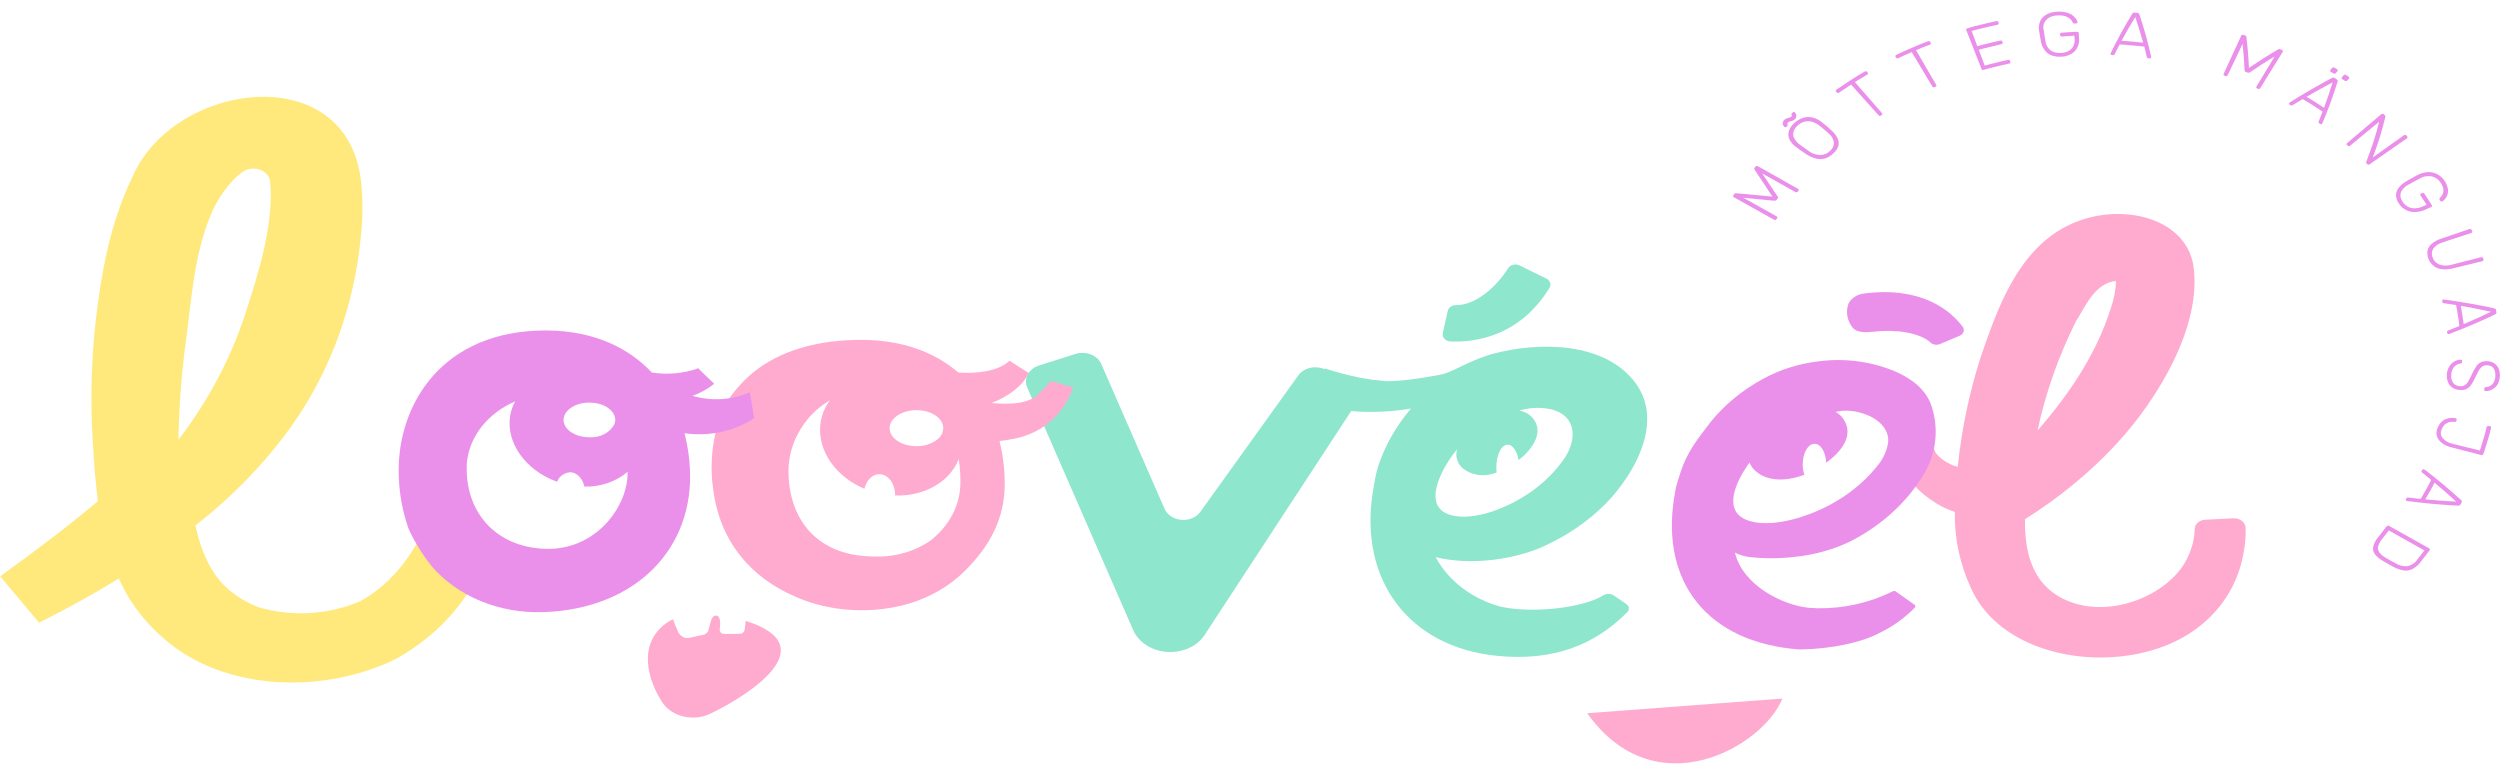 <svg width="100" height="31" viewBox="0 0 100 31" fill="none" xmlns="http://www.w3.org/2000/svg">
<g clip-path="url(#clip0_8026_4514)">
<g clip-path="url(#clip1_8026_4514)">
<path d="M69.412 7.733C69.404 7.735 69.396 7.738 69.39 7.742C69.384 7.746 69.379 7.752 69.376 7.758L69.335 7.81C69.329 7.816 69.326 7.823 69.324 7.83C69.322 7.837 69.322 7.845 69.324 7.852C69.325 7.86 69.329 7.867 69.334 7.873C69.34 7.88 69.347 7.885 69.355 7.889L70.964 8.79C70.971 8.794 70.979 8.797 70.988 8.798C70.997 8.8 71.005 8.799 71.014 8.797C71.022 8.795 71.031 8.792 71.037 8.788C71.044 8.783 71.05 8.777 71.054 8.77L71.084 8.732C71.094 8.72 71.098 8.705 71.095 8.69C71.093 8.683 71.089 8.676 71.084 8.67C71.079 8.664 71.073 8.659 71.066 8.655L69.733 7.91L70.966 8.028C70.985 8.03 71.004 8.029 71.023 8.025C71.041 8.018 71.055 8.006 71.066 7.992L71.102 7.946C71.114 7.932 71.121 7.915 71.12 7.898C71.119 7.882 71.113 7.867 71.102 7.854L70.487 6.938L71.819 7.683C71.826 7.688 71.835 7.691 71.843 7.692C71.852 7.694 71.86 7.694 71.869 7.693C71.885 7.689 71.9 7.68 71.909 7.668L71.939 7.63C71.944 7.624 71.948 7.617 71.95 7.61C71.952 7.602 71.952 7.595 71.95 7.588C71.948 7.581 71.944 7.574 71.939 7.569C71.934 7.563 71.928 7.558 71.921 7.555L70.316 6.648C70.309 6.644 70.3 6.64 70.291 6.639C70.283 6.637 70.273 6.637 70.264 6.639C70.246 6.644 70.23 6.654 70.219 6.667L70.181 6.717C70.177 6.722 70.173 6.728 70.171 6.734C70.169 6.741 70.169 6.747 70.17 6.754C70.172 6.762 70.175 6.771 70.179 6.779L70.897 7.864L69.445 7.729H69.416L69.412 7.733Z" fill="#EA8FEA"/>
<path d="M71.573 4.704C71.541 4.712 71.507 4.723 71.469 4.735C71.429 4.75 71.393 4.773 71.365 4.802C71.345 4.822 71.33 4.846 71.32 4.871C71.312 4.897 71.309 4.923 71.311 4.95C71.314 4.975 71.322 5.001 71.334 5.024C71.346 5.047 71.364 5.066 71.386 5.082C71.395 5.088 71.407 5.092 71.419 5.091C71.426 5.091 71.433 5.09 71.439 5.087C71.444 5.085 71.449 5.081 71.453 5.076L71.494 5.036C71.501 5.03 71.506 5.023 71.509 5.016C71.511 5.008 71.512 5 71.51 4.992C71.505 4.976 71.501 4.963 71.496 4.948C71.494 4.94 71.495 4.931 71.498 4.924C71.501 4.916 71.507 4.909 71.514 4.904C71.534 4.884 71.56 4.87 71.588 4.861C71.62 4.854 71.654 4.844 71.69 4.833C71.729 4.819 71.764 4.798 71.793 4.771C71.814 4.752 71.83 4.729 71.84 4.704C71.85 4.679 71.854 4.652 71.852 4.626C71.851 4.599 71.845 4.573 71.834 4.549C71.823 4.526 71.807 4.506 71.786 4.49C71.782 4.486 71.778 4.483 71.772 4.481C71.767 4.479 71.761 4.478 71.755 4.478C71.748 4.478 71.741 4.479 71.735 4.482C71.728 4.485 71.723 4.489 71.719 4.493L71.676 4.532C71.669 4.537 71.663 4.544 71.66 4.552C71.657 4.559 71.656 4.568 71.658 4.576L71.672 4.62C71.673 4.628 71.672 4.637 71.669 4.645C71.665 4.653 71.659 4.66 71.651 4.666C71.629 4.685 71.602 4.699 71.573 4.706V4.704Z" fill="#EA8FEA"/>
<path d="M73.082 5.057C73.028 5.011 72.97 4.963 72.904 4.911C72.795 4.815 72.659 4.742 72.508 4.701C72.381 4.67 72.245 4.675 72.121 4.714C71.985 4.76 71.864 4.832 71.766 4.925C71.665 5.015 71.592 5.125 71.554 5.245C71.52 5.354 71.528 5.47 71.577 5.575C71.638 5.698 71.734 5.807 71.856 5.891C71.923 5.939 71.986 5.985 72.045 6.027C72.103 6.069 72.168 6.112 72.238 6.159C72.361 6.244 72.501 6.307 72.652 6.345C72.772 6.375 72.898 6.371 73.015 6.334C73.136 6.291 73.244 6.224 73.33 6.138C73.424 6.059 73.493 5.961 73.53 5.853C73.561 5.75 73.553 5.641 73.507 5.542C73.45 5.418 73.363 5.305 73.251 5.211C73.192 5.155 73.136 5.103 73.082 5.057ZM73.357 5.709C73.358 5.77 73.345 5.831 73.319 5.887C73.292 5.944 73.252 5.995 73.201 6.039C73.108 6.132 72.976 6.19 72.832 6.202C72.651 6.201 72.477 6.142 72.344 6.037C72.276 5.989 72.216 5.947 72.164 5.91C72.112 5.874 72.056 5.83 71.989 5.782C71.889 5.711 71.812 5.621 71.761 5.519C71.723 5.437 71.717 5.347 71.743 5.262C71.77 5.175 71.823 5.094 71.896 5.028C71.969 4.96 72.059 4.907 72.159 4.873C72.256 4.843 72.36 4.84 72.459 4.864C72.582 4.897 72.694 4.956 72.785 5.034C72.85 5.084 72.907 5.13 72.954 5.168C73.001 5.207 73.055 5.255 73.116 5.31C73.252 5.413 73.337 5.555 73.357 5.709Z" fill="#EA8FEA"/>
<path d="M74.721 2.948C74.723 2.941 74.723 2.934 74.721 2.926C74.719 2.919 74.715 2.912 74.71 2.906L74.685 2.876C74.675 2.862 74.66 2.853 74.642 2.849C74.632 2.848 74.623 2.848 74.613 2.85C74.604 2.853 74.595 2.857 74.588 2.862C74.397 2.979 74.196 3.09 74.012 3.215C73.827 3.34 73.638 3.462 73.454 3.589C73.44 3.598 73.43 3.612 73.427 3.627C73.426 3.643 73.433 3.658 73.445 3.669L73.474 3.698C73.479 3.704 73.486 3.709 73.494 3.713C73.501 3.716 73.51 3.718 73.519 3.719C73.527 3.72 73.536 3.718 73.544 3.716C73.553 3.713 73.56 3.709 73.566 3.704C73.724 3.594 73.884 3.491 74.043 3.384L75.146 4.614C75.151 4.62 75.156 4.626 75.163 4.63C75.171 4.633 75.178 4.636 75.187 4.637C75.195 4.639 75.203 4.638 75.211 4.636C75.219 4.634 75.226 4.631 75.232 4.626L75.27 4.601C75.277 4.597 75.283 4.592 75.287 4.585C75.292 4.579 75.294 4.572 75.295 4.564C75.295 4.55 75.289 4.536 75.279 4.524L74.194 3.282L74.687 2.985C74.703 2.976 74.715 2.962 74.721 2.947V2.948Z" fill="#EA8FEA"/>
<path d="M77.229 1.758C77.233 1.751 77.234 1.744 77.234 1.737C77.234 1.73 77.233 1.722 77.229 1.716L77.211 1.681C77.208 1.674 77.203 1.667 77.197 1.661C77.19 1.656 77.182 1.651 77.173 1.649C77.164 1.646 77.154 1.645 77.144 1.646C77.135 1.646 77.126 1.649 77.117 1.652L76.793 1.777L76.475 1.913C76.264 2.003 76.052 2.093 75.848 2.197C75.84 2.2 75.832 2.205 75.826 2.211C75.821 2.217 75.816 2.224 75.814 2.231C75.81 2.247 75.814 2.262 75.823 2.276L75.845 2.308C75.849 2.315 75.854 2.321 75.861 2.325C75.868 2.33 75.875 2.333 75.884 2.335C75.901 2.338 75.92 2.335 75.935 2.327L76.199 2.201L76.469 2.084L77.295 3.462C77.298 3.469 77.302 3.475 77.308 3.48C77.315 3.485 77.322 3.488 77.33 3.491C77.338 3.493 77.346 3.494 77.354 3.493C77.363 3.493 77.371 3.491 77.378 3.487L77.421 3.468C77.429 3.465 77.436 3.461 77.442 3.456C77.447 3.45 77.452 3.444 77.454 3.437C77.459 3.423 77.456 3.408 77.448 3.395L76.642 2.007C76.82 1.927 77.004 1.856 77.189 1.789C77.207 1.783 77.221 1.771 77.229 1.756V1.758Z" fill="#EA8FEA"/>
<path d="M79.894 0.991C79.904 0.99 79.913 0.987 79.921 0.983C79.929 0.978 79.936 0.973 79.942 0.966C79.946 0.96 79.949 0.953 79.95 0.946C79.951 0.938 79.951 0.931 79.948 0.924L79.937 0.887C79.934 0.872 79.923 0.858 79.908 0.849C79.9 0.845 79.89 0.843 79.88 0.842C79.871 0.841 79.861 0.842 79.852 0.845C79.656 0.884 79.462 0.935 79.269 0.98L78.979 1.05L78.693 1.133C78.676 1.137 78.661 1.147 78.652 1.16C78.648 1.167 78.645 1.175 78.645 1.183C78.645 1.191 78.648 1.199 78.652 1.206L79.262 2.762C79.267 2.776 79.277 2.788 79.291 2.795C79.299 2.798 79.307 2.8 79.315 2.8C79.323 2.801 79.331 2.799 79.339 2.797L79.593 2.724L79.852 2.663C80.025 2.624 80.196 2.574 80.372 2.542C80.38 2.541 80.388 2.538 80.395 2.534C80.402 2.53 80.408 2.525 80.412 2.519C80.419 2.506 80.421 2.491 80.417 2.477L80.405 2.44C80.403 2.425 80.393 2.411 80.378 2.402C80.371 2.398 80.363 2.395 80.354 2.394C80.346 2.394 80.337 2.394 80.329 2.396C80.169 2.423 80.014 2.469 79.856 2.505C79.699 2.542 79.541 2.578 79.388 2.624L79.15 1.992C79.298 1.946 79.451 1.913 79.602 1.875C79.753 1.836 79.903 1.8 80.056 1.767C80.065 1.766 80.073 1.764 80.081 1.76C80.088 1.756 80.095 1.751 80.099 1.744C80.104 1.738 80.107 1.731 80.108 1.724C80.108 1.716 80.107 1.709 80.104 1.702L80.093 1.666C80.089 1.65 80.079 1.637 80.063 1.627C80.056 1.624 80.047 1.621 80.038 1.62C80.029 1.619 80.02 1.62 80.011 1.622C79.856 1.654 79.706 1.695 79.55 1.731C79.395 1.767 79.242 1.802 79.093 1.848L78.864 1.24C79.033 1.188 79.204 1.15 79.377 1.11C79.55 1.07 79.719 1.024 79.892 0.991H79.894Z" fill="#EA8FEA"/>
<path d="M82.287 0.619C82.391 0.609 82.496 0.617 82.595 0.644C82.671 0.665 82.739 0.7 82.795 0.748C82.844 0.788 82.881 0.837 82.906 0.891C82.912 0.905 82.921 0.918 82.933 0.93C82.938 0.934 82.945 0.937 82.952 0.939C82.959 0.94 82.966 0.941 82.973 0.939H83.038C83.056 0.938 83.073 0.932 83.086 0.922C83.091 0.917 83.095 0.912 83.098 0.905C83.1 0.899 83.101 0.892 83.099 0.886C83.091 0.84 83.072 0.796 83.043 0.757C83.003 0.701 82.953 0.651 82.894 0.608C82.82 0.555 82.733 0.516 82.64 0.495C82.52 0.467 82.395 0.458 82.271 0.47C82.117 0.476 81.967 0.518 81.839 0.592C81.731 0.657 81.648 0.749 81.603 0.855C81.557 0.969 81.542 1.09 81.56 1.21C81.571 1.284 81.585 1.363 81.598 1.445C81.612 1.528 81.627 1.606 81.641 1.681C81.664 1.799 81.715 1.912 81.792 2.013C81.859 2.103 81.955 2.174 82.069 2.218C82.195 2.262 82.333 2.278 82.469 2.266C82.608 2.26 82.742 2.221 82.856 2.153C82.961 2.09 83.043 2.004 83.093 1.904C83.147 1.791 83.171 1.67 83.162 1.549L83.151 1.328C83.152 1.321 83.15 1.313 83.147 1.305C83.143 1.298 83.138 1.292 83.131 1.286C83.117 1.277 83.099 1.272 83.081 1.273C82.874 1.275 82.667 1.294 82.46 1.309C82.451 1.309 82.443 1.311 82.435 1.314C82.427 1.318 82.42 1.323 82.415 1.328C82.409 1.335 82.405 1.342 82.403 1.349C82.4 1.357 82.4 1.365 82.402 1.373L82.406 1.407C82.406 1.415 82.408 1.422 82.412 1.429C82.416 1.436 82.421 1.443 82.429 1.447C82.442 1.457 82.459 1.461 82.476 1.461C82.642 1.451 82.809 1.432 82.975 1.428L82.984 1.557C82.995 1.659 82.976 1.762 82.928 1.856C82.888 1.933 82.821 1.997 82.737 2.042C82.651 2.086 82.554 2.112 82.453 2.118C82.309 2.133 82.164 2.102 82.044 2.032C81.913 1.935 81.832 1.798 81.819 1.651C81.79 1.503 81.767 1.353 81.749 1.204C81.728 1.134 81.726 1.062 81.744 0.991C81.761 0.921 81.798 0.855 81.85 0.799C81.902 0.742 81.969 0.697 82.045 0.666C82.121 0.635 82.205 0.62 82.289 0.621L82.287 0.619Z" fill="#EA8FEA"/>
<path d="M84.521 2.205C84.529 2.205 84.536 2.205 84.544 2.203C84.551 2.201 84.558 2.197 84.564 2.193C84.573 2.187 84.58 2.179 84.584 2.17L84.784 1.779L85.032 1.792L85.279 1.815C85.444 1.831 85.608 1.844 85.772 1.863L85.873 2.283C85.878 2.292 85.883 2.301 85.889 2.31C85.893 2.315 85.899 2.32 85.906 2.323C85.912 2.327 85.92 2.329 85.927 2.329L85.981 2.337C85.996 2.338 86.01 2.335 86.022 2.327C86.028 2.324 86.034 2.319 86.037 2.313C86.041 2.307 86.044 2.301 86.044 2.295V2.266C85.981 1.982 85.912 1.698 85.833 1.415C85.754 1.131 85.666 0.853 85.574 0.571C85.569 0.556 85.56 0.542 85.547 0.531C85.531 0.52 85.511 0.514 85.491 0.514L85.387 0.504C85.367 0.501 85.347 0.504 85.329 0.512C85.314 0.52 85.301 0.532 85.293 0.546C84.975 1.062 84.685 1.597 84.429 2.124C84.424 2.133 84.422 2.142 84.422 2.151C84.422 2.164 84.427 2.177 84.435 2.187C84.445 2.196 84.457 2.202 84.471 2.205H84.525H84.521ZM85.412 0.684C85.529 1.026 85.633 1.366 85.725 1.706C85.437 1.683 85.151 1.645 84.861 1.633C85.034 1.309 85.216 0.997 85.41 0.684H85.412Z" fill="#EA8FEA"/>
<path d="M90.246 3.504C90.249 3.511 90.253 3.517 90.258 3.522C90.263 3.527 90.27 3.531 90.278 3.533C90.292 3.539 90.307 3.545 90.32 3.552C90.335 3.56 90.353 3.562 90.37 3.558C90.378 3.556 90.385 3.552 90.392 3.547C90.398 3.542 90.403 3.536 90.406 3.529L91.306 2.078C91.311 2.071 91.314 2.064 91.315 2.056C91.317 2.048 91.316 2.04 91.313 2.032C91.306 2.017 91.292 2.004 91.275 1.998C91.252 1.986 91.23 1.978 91.209 1.969C91.202 1.965 91.195 1.963 91.186 1.962C91.178 1.961 91.17 1.961 91.162 1.963C91.149 1.967 91.14 1.971 91.133 1.973C90.723 2.212 90.332 2.46 89.958 2.715C89.94 2.306 89.906 1.892 89.855 1.472C89.854 1.464 89.851 1.455 89.846 1.447C89.838 1.435 89.825 1.425 89.81 1.421C89.786 1.411 89.762 1.403 89.738 1.396C89.72 1.39 89.701 1.39 89.684 1.396C89.675 1.399 89.667 1.404 89.661 1.41C89.655 1.416 89.65 1.423 89.648 1.43L88.945 2.958C88.942 2.965 88.94 2.972 88.94 2.979C88.94 2.986 88.942 2.994 88.945 3C88.949 3.007 88.954 3.012 88.96 3.017C88.966 3.022 88.974 3.025 88.981 3.027C88.997 3.033 89.013 3.037 89.026 3.042C89.034 3.045 89.042 3.047 89.05 3.047C89.058 3.047 89.066 3.045 89.074 3.042C89.089 3.036 89.1 3.025 89.105 3.012L89.704 1.754C89.742 2.109 89.769 2.462 89.783 2.807C89.782 2.823 89.787 2.839 89.796 2.853C89.807 2.866 89.822 2.876 89.839 2.881C89.857 2.889 89.877 2.895 89.895 2.902C89.912 2.91 89.932 2.913 89.951 2.912C89.969 2.909 89.986 2.902 89.999 2.891C90.316 2.674 90.645 2.462 90.987 2.255L90.26 3.462C90.251 3.475 90.249 3.49 90.253 3.504H90.246Z" fill="#EA8FEA"/>
<path d="M93.471 3.177L93.388 3.121C93.372 3.109 93.352 3.102 93.332 3.102C93.313 3.103 93.295 3.108 93.28 3.117C92.692 3.43 92.13 3.756 91.592 4.097C91.584 4.103 91.576 4.11 91.57 4.118C91.561 4.128 91.558 4.142 91.561 4.154C91.561 4.16 91.564 4.166 91.568 4.172C91.572 4.177 91.577 4.182 91.583 4.185L91.628 4.212C91.634 4.216 91.641 4.219 91.648 4.22C91.656 4.222 91.663 4.222 91.671 4.221C91.682 4.221 91.692 4.217 91.7 4.21L92.105 3.963C92.24 4.045 92.38 4.122 92.51 4.206L92.904 4.465L92.744 4.865C92.743 4.875 92.742 4.885 92.742 4.894C92.742 4.901 92.744 4.907 92.748 4.912C92.751 4.918 92.756 4.923 92.762 4.927L92.803 4.957C92.815 4.963 92.829 4.967 92.843 4.967C92.851 4.967 92.858 4.965 92.865 4.962C92.871 4.959 92.877 4.955 92.882 4.95C92.888 4.942 92.894 4.934 92.897 4.925C93.131 4.379 93.325 3.834 93.505 3.263C93.509 3.248 93.509 3.232 93.505 3.217C93.498 3.2 93.486 3.186 93.469 3.177H93.471ZM92.96 4.313L92.616 4.087C92.501 4.012 92.38 3.945 92.26 3.874C92.598 3.675 92.951 3.478 93.305 3.295C93.199 3.64 93.084 3.982 92.96 4.315V4.313Z" fill="#EA8FEA"/>
<path d="M93.842 3C93.835 2.995 93.827 2.991 93.818 2.989C93.809 2.986 93.8 2.986 93.791 2.987C93.782 2.988 93.773 2.99 93.765 2.994C93.758 2.998 93.751 3.004 93.746 3.01L93.678 3.087C93.667 3.099 93.662 3.114 93.665 3.129C93.666 3.136 93.669 3.144 93.674 3.151C93.679 3.157 93.686 3.163 93.694 3.167L93.788 3.228C93.803 3.239 93.821 3.244 93.84 3.244C93.849 3.244 93.858 3.242 93.866 3.238C93.874 3.234 93.88 3.229 93.885 3.223L93.955 3.148C93.96 3.142 93.965 3.135 93.967 3.127C93.969 3.119 93.97 3.111 93.968 3.104C93.965 3.088 93.954 3.073 93.939 3.063L93.845 3H93.842Z" fill="#EA8FEA"/>
<path d="M93.386 2.948C93.395 2.948 93.404 2.946 93.412 2.942C93.419 2.938 93.426 2.932 93.431 2.925L93.496 2.849C93.502 2.843 93.505 2.835 93.507 2.828C93.509 2.82 93.509 2.812 93.507 2.805C93.505 2.797 93.501 2.789 93.496 2.783C93.491 2.776 93.484 2.771 93.476 2.766L93.377 2.707C93.362 2.698 93.343 2.694 93.325 2.695C93.316 2.697 93.308 2.7 93.301 2.704C93.293 2.708 93.287 2.714 93.282 2.72L93.217 2.799C93.211 2.805 93.207 2.812 93.206 2.819C93.204 2.826 93.204 2.834 93.206 2.841C93.21 2.856 93.222 2.869 93.237 2.877L93.334 2.935C93.349 2.944 93.367 2.948 93.386 2.948Z" fill="#EA8FEA"/>
<path d="M96.307 5.498C96.306 5.482 96.299 5.466 96.286 5.454L96.25 5.417C96.239 5.405 96.223 5.397 96.205 5.394C96.187 5.394 96.169 5.399 96.156 5.41L94.909 6.299C95.01 6.039 95.103 5.77 95.19 5.496C95.278 5.222 95.346 4.952 95.415 4.67V4.647C95.414 4.632 95.406 4.618 95.393 4.609L95.348 4.568C95.342 4.562 95.335 4.557 95.327 4.554C95.319 4.551 95.31 4.549 95.301 4.549C95.291 4.549 95.282 4.551 95.274 4.554C95.265 4.558 95.257 4.562 95.251 4.568L93.883 5.724C93.871 5.735 93.863 5.748 93.86 5.763C93.86 5.769 93.861 5.776 93.865 5.783C93.868 5.789 93.872 5.794 93.878 5.799L93.912 5.83C93.918 5.835 93.925 5.839 93.933 5.842C93.94 5.845 93.949 5.847 93.957 5.847C93.966 5.847 93.974 5.845 93.982 5.842C93.99 5.839 93.997 5.835 94.002 5.83L95.168 4.867C95.098 5.145 95.024 5.416 94.936 5.684C94.848 5.952 94.749 6.219 94.648 6.478C94.648 6.485 94.647 6.493 94.644 6.501C94.643 6.513 94.648 6.524 94.657 6.533L94.695 6.572C94.701 6.577 94.707 6.581 94.714 6.584C94.722 6.587 94.73 6.589 94.738 6.589C94.755 6.589 94.772 6.583 94.785 6.573L96.273 5.536C96.288 5.526 96.297 5.512 96.3 5.496L96.307 5.498Z" fill="#EA8FEA"/>
<path d="M96.239 8.404C96.351 8.457 96.478 8.484 96.606 8.481C96.749 8.475 96.888 8.443 97.013 8.385L97.243 8.283C97.251 8.28 97.259 8.276 97.265 8.27C97.271 8.265 97.276 8.258 97.279 8.251C97.283 8.236 97.281 8.22 97.272 8.207C97.18 8.048 97.07 7.898 96.971 7.743C96.967 7.736 96.962 7.73 96.955 7.726C96.948 7.721 96.941 7.718 96.932 7.716C96.915 7.713 96.896 7.716 96.881 7.724L96.845 7.741C96.837 7.744 96.829 7.749 96.824 7.755C96.818 7.761 96.813 7.768 96.811 7.775C96.809 7.782 96.808 7.79 96.809 7.797C96.81 7.804 96.813 7.811 96.818 7.817L97.065 8.189L96.932 8.249C96.827 8.3 96.709 8.329 96.588 8.333C96.489 8.335 96.392 8.311 96.309 8.264C96.225 8.216 96.156 8.152 96.109 8.076C96.031 7.971 96.001 7.846 96.025 7.724C96.074 7.582 96.185 7.461 96.336 7.388C96.482 7.304 96.631 7.221 96.782 7.145C96.852 7.101 96.933 7.07 97.019 7.055C97.105 7.04 97.193 7.04 97.279 7.056C97.431 7.1 97.558 7.193 97.63 7.315C97.684 7.391 97.719 7.476 97.734 7.564C97.744 7.632 97.734 7.7 97.707 7.764C97.684 7.818 97.649 7.867 97.603 7.91C97.591 7.92 97.581 7.933 97.574 7.946C97.572 7.952 97.571 7.958 97.572 7.964C97.573 7.97 97.576 7.976 97.58 7.98L97.61 8.03C97.617 8.044 97.63 8.055 97.646 8.061C97.653 8.064 97.661 8.065 97.669 8.064C97.677 8.063 97.685 8.06 97.691 8.055C97.737 8.03 97.776 7.996 97.805 7.957C97.85 7.904 97.883 7.843 97.902 7.779C97.924 7.699 97.928 7.617 97.913 7.536C97.892 7.431 97.849 7.33 97.785 7.239C97.714 7.122 97.604 7.024 97.47 6.959C97.356 6.902 97.224 6.877 97.092 6.886C96.952 6.899 96.817 6.939 96.698 7.003C96.624 7.043 96.545 7.087 96.464 7.131C96.383 7.175 96.305 7.221 96.233 7.263C96.117 7.332 96.018 7.419 95.942 7.52C95.874 7.61 95.839 7.715 95.841 7.821C95.848 7.937 95.889 8.05 95.96 8.149C96.025 8.254 96.124 8.341 96.244 8.4L96.239 8.404Z" fill="#EA8FEA"/>
<path d="M97.724 9.687L98.847 9.32C98.856 9.318 98.864 9.314 98.871 9.309C98.878 9.304 98.884 9.297 98.888 9.29C98.891 9.282 98.893 9.274 98.892 9.266C98.892 9.257 98.889 9.249 98.885 9.242L98.865 9.198C98.862 9.19 98.858 9.184 98.852 9.178C98.846 9.172 98.839 9.167 98.831 9.163C98.814 9.157 98.795 9.157 98.777 9.163L97.668 9.539C97.517 9.585 97.379 9.658 97.265 9.754C97.178 9.828 97.121 9.924 97.101 10.028C97.084 10.138 97.098 10.251 97.141 10.356C97.18 10.463 97.25 10.56 97.346 10.637C97.436 10.709 97.55 10.754 97.672 10.768C97.831 10.783 97.992 10.769 98.145 10.728L99.293 10.448C99.302 10.446 99.31 10.443 99.317 10.438C99.325 10.434 99.331 10.428 99.335 10.421C99.34 10.414 99.342 10.407 99.343 10.399C99.344 10.392 99.343 10.384 99.34 10.377L99.324 10.331C99.32 10.315 99.308 10.301 99.293 10.292C99.284 10.288 99.275 10.286 99.266 10.285C99.257 10.285 99.247 10.286 99.239 10.289L98.086 10.584C97.923 10.637 97.743 10.637 97.58 10.584C97.515 10.557 97.457 10.519 97.41 10.473C97.363 10.426 97.328 10.371 97.308 10.312C97.282 10.254 97.271 10.192 97.274 10.131C97.277 10.069 97.295 10.009 97.326 9.953C97.416 9.826 97.559 9.732 97.726 9.69L97.724 9.687Z" fill="#EA8FEA"/>
<path d="M97.895 13.237C97.888 13.248 97.883 13.261 97.882 13.274L97.886 13.319C97.887 13.326 97.889 13.332 97.892 13.337C97.896 13.342 97.901 13.347 97.906 13.35C97.919 13.358 97.934 13.362 97.949 13.362C97.96 13.361 97.971 13.36 97.981 13.356C98.593 13.12 99.216 12.859 99.808 12.574C99.825 12.566 99.838 12.555 99.849 12.541C99.858 12.526 99.86 12.508 99.855 12.491L99.842 12.403C99.841 12.386 99.833 12.37 99.819 12.357C99.806 12.347 99.79 12.339 99.772 12.334C99.113 12.188 98.435 12.073 97.769 11.981H97.735C97.72 11.984 97.706 11.992 97.697 12.002C97.688 12.012 97.684 12.025 97.686 12.037L97.695 12.083C97.695 12.09 97.698 12.096 97.702 12.101C97.706 12.107 97.711 12.112 97.717 12.116C97.727 12.121 97.738 12.125 97.749 12.127L98.244 12.202C98.278 12.34 98.291 12.482 98.316 12.62C98.336 12.76 98.363 12.9 98.374 13.04L97.92 13.222C97.92 13.222 97.904 13.231 97.893 13.239L97.895 13.237ZM98.433 12.233C98.84 12.302 99.236 12.382 99.641 12.47C99.277 12.645 98.919 12.81 98.546 12.967C98.514 12.721 98.476 12.478 98.433 12.233Z" fill="#EA8FEA"/>
<path d="M99.754 14.521C99.677 14.473 99.583 14.448 99.487 14.449C99.396 14.442 99.305 14.459 99.225 14.498C99.146 14.537 99.083 14.595 99.043 14.665C98.984 14.757 98.931 14.852 98.886 14.949C98.829 15.07 98.78 15.167 98.737 15.242C98.705 15.306 98.655 15.363 98.591 15.407C98.535 15.442 98.464 15.457 98.395 15.449C98.342 15.447 98.291 15.434 98.245 15.411C98.199 15.389 98.159 15.358 98.13 15.321C98.06 15.218 98.032 15.099 98.051 14.982C98.053 14.896 98.078 14.812 98.123 14.736C98.155 14.68 98.203 14.631 98.262 14.594C98.311 14.564 98.367 14.545 98.427 14.539C98.434 14.539 98.442 14.537 98.449 14.534C98.456 14.532 98.462 14.528 98.467 14.523C98.473 14.519 98.478 14.513 98.481 14.507C98.484 14.501 98.486 14.494 98.485 14.487V14.439C98.486 14.432 98.484 14.426 98.482 14.42C98.479 14.414 98.475 14.408 98.47 14.403C98.465 14.398 98.458 14.394 98.451 14.392C98.444 14.389 98.437 14.387 98.429 14.387C98.337 14.39 98.248 14.415 98.172 14.46C98.087 14.51 98.018 14.578 97.972 14.658C97.913 14.755 97.88 14.862 97.875 14.972C97.865 15.078 97.88 15.184 97.92 15.284C97.95 15.368 98.007 15.443 98.085 15.499C98.169 15.556 98.27 15.59 98.377 15.599C98.469 15.611 98.564 15.599 98.647 15.564C98.727 15.525 98.794 15.469 98.841 15.401C98.907 15.307 98.963 15.207 99.007 15.104C99.061 14.989 99.109 14.895 99.151 14.82C99.184 14.759 99.232 14.704 99.291 14.659C99.346 14.624 99.415 14.607 99.484 14.611C99.538 14.61 99.592 14.621 99.639 14.643C99.686 14.666 99.724 14.7 99.75 14.74C99.805 14.839 99.826 14.949 99.813 15.058C99.811 15.169 99.771 15.276 99.696 15.367C99.666 15.402 99.628 15.43 99.584 15.451C99.539 15.471 99.49 15.482 99.439 15.484C99.43 15.483 99.42 15.485 99.411 15.488C99.402 15.492 99.395 15.498 99.39 15.505C99.383 15.514 99.377 15.525 99.374 15.536L99.367 15.585C99.366 15.593 99.366 15.601 99.368 15.608C99.371 15.615 99.375 15.622 99.381 15.627C99.391 15.637 99.404 15.642 99.419 15.643C99.481 15.646 99.542 15.636 99.599 15.616C99.667 15.593 99.728 15.559 99.781 15.516C99.844 15.465 99.894 15.403 99.925 15.334C99.965 15.248 99.987 15.158 99.991 15.066C100.004 14.953 99.987 14.839 99.941 14.732C99.903 14.649 99.839 14.576 99.754 14.523V14.521Z" fill="#EA8FEA"/>
<path d="M99.588 17.046L99.543 17.039C99.534 17.037 99.525 17.037 99.517 17.038C99.508 17.039 99.5 17.042 99.493 17.046C99.479 17.056 99.469 17.069 99.466 17.085C99.396 17.401 99.291 17.709 99.196 18.02L98.111 17.754C97.959 17.722 97.823 17.65 97.724 17.547C97.68 17.499 97.651 17.444 97.639 17.384C97.627 17.325 97.632 17.264 97.655 17.207C97.675 17.141 97.708 17.079 97.754 17.023C97.795 16.97 97.854 16.927 97.922 16.901C98.004 16.872 98.094 16.863 98.181 16.876C98.198 16.877 98.214 16.875 98.228 16.868C98.236 16.864 98.242 16.86 98.246 16.854C98.251 16.849 98.254 16.842 98.255 16.835L98.267 16.787C98.269 16.781 98.269 16.773 98.267 16.767C98.266 16.759 98.263 16.753 98.258 16.747C98.247 16.737 98.233 16.729 98.217 16.726C98.126 16.711 98.031 16.712 97.94 16.73C97.863 16.745 97.79 16.775 97.729 16.818C97.668 16.86 97.617 16.912 97.58 16.971C97.539 17.034 97.507 17.1 97.486 17.169C97.45 17.272 97.451 17.383 97.49 17.485C97.531 17.581 97.601 17.667 97.693 17.733C97.8 17.808 97.924 17.863 98.057 17.895L99.246 18.2C99.254 18.203 99.264 18.204 99.273 18.203C99.282 18.203 99.291 18.2 99.3 18.196C99.308 18.192 99.315 18.187 99.321 18.18C99.327 18.174 99.331 18.166 99.333 18.158C99.399 17.988 99.444 17.811 99.5 17.637C99.556 17.462 99.601 17.288 99.644 17.111C99.648 17.096 99.645 17.081 99.637 17.067C99.633 17.061 99.627 17.055 99.619 17.051C99.612 17.047 99.603 17.045 99.594 17.044L99.588 17.046Z" fill="#EA8FEA"/>
<path d="M96.989 18.791C96.98 18.785 96.971 18.78 96.962 18.775C96.955 18.773 96.947 18.771 96.939 18.771C96.931 18.771 96.924 18.773 96.917 18.775C96.903 18.779 96.892 18.787 96.885 18.798L96.865 18.84C96.862 18.846 96.86 18.853 96.86 18.86C96.86 18.866 96.862 18.873 96.865 18.879C96.869 18.888 96.875 18.895 96.883 18.902L97.248 19.193C97.124 19.456 96.969 19.705 96.827 19.958C96.662 19.941 96.496 19.922 96.329 19.901C96.318 19.9 96.307 19.901 96.296 19.904C96.288 19.906 96.281 19.909 96.276 19.913C96.27 19.917 96.265 19.922 96.262 19.927L96.235 19.968C96.232 19.973 96.23 19.979 96.23 19.985C96.229 19.991 96.23 19.997 96.233 20.002C96.234 20.009 96.238 20.015 96.243 20.02C96.248 20.025 96.255 20.029 96.262 20.031C96.272 20.036 96.282 20.039 96.293 20.041C96.969 20.131 97.639 20.19 98.326 20.227C98.344 20.227 98.362 20.224 98.38 20.219C98.397 20.21 98.41 20.196 98.418 20.18L98.465 20.1C98.476 20.085 98.48 20.067 98.476 20.05C98.473 20.035 98.464 20.021 98.452 20.01C97.981 19.58 97.491 19.172 96.993 18.789L96.989 18.791ZM97.011 19.975C97.135 19.753 97.275 19.536 97.38 19.306C97.677 19.552 97.97 19.807 98.249 20.066C97.831 20.044 97.419 20.014 97.011 19.975Z" fill="#EA8FEA"/>
<path d="M95.558 21.034C95.543 21.025 95.525 21.021 95.508 21.024C95.5 21.026 95.492 21.029 95.485 21.033C95.478 21.037 95.472 21.043 95.468 21.049L95.114 21.505C95.019 21.618 94.954 21.748 94.925 21.885C94.909 21.99 94.939 22.096 95.008 22.184C95.099 22.289 95.211 22.379 95.339 22.45C95.414 22.492 95.477 22.529 95.533 22.561C95.589 22.594 95.654 22.628 95.729 22.669C95.851 22.74 95.989 22.79 96.134 22.816C96.258 22.836 96.387 22.817 96.496 22.763C96.637 22.685 96.754 22.581 96.84 22.458L97.185 22.011C97.195 21.999 97.199 21.984 97.196 21.969C97.194 21.961 97.19 21.954 97.185 21.948C97.179 21.942 97.172 21.936 97.164 21.933L95.555 21.032L95.558 21.034ZM96.705 22.366C96.664 22.434 96.607 22.493 96.538 22.542C96.469 22.59 96.388 22.626 96.302 22.648C96.131 22.66 95.959 22.618 95.821 22.531C95.771 22.504 95.729 22.481 95.693 22.462C95.657 22.441 95.621 22.422 95.582 22.4L95.454 22.326C95.347 22.269 95.254 22.195 95.182 22.107C95.126 22.038 95.105 21.954 95.121 21.871C95.147 21.766 95.198 21.666 95.272 21.578L95.551 21.218L96.975 22.017L96.705 22.366Z" fill="#EA8FEA"/>
<path d="M89.33 20.731L88.2 20.79C88.092 20.796 87.991 20.835 87.915 20.901C87.839 20.967 87.795 21.055 87.791 21.147C87.776 21.69 87.599 22.221 87.278 22.69C86.366 23.969 84.183 24.76 82.545 23.961C81.253 23.332 80.983 22.03 80.999 20.767C82.361 19.915 83.584 18.911 84.633 17.782C86.326 15.965 88.117 12.982 87.728 10.58C87.395 8.77 85.097 8.197 83.331 8.776C80.796 9.568 79.894 12.365 79.219 14.309C78.764 15.738 78.46 17.199 78.31 18.674C77.954 18.595 77.412 18.25 77.358 17.942L76.098 18.302C76.109 19.059 76.701 19.663 77.443 20.127C77.672 20.273 77.925 20.39 78.193 20.476C78.171 21.536 78.399 22.589 78.861 23.574C79.811 25.638 82.507 26.572 85.041 26.231C87.716 25.872 89.368 24.195 89.735 22.155C89.804 21.811 89.834 21.463 89.825 21.114C89.824 21.061 89.809 21.009 89.784 20.961C89.758 20.913 89.721 20.87 89.675 20.834C89.629 20.799 89.576 20.771 89.517 20.754C89.459 20.736 89.397 20.729 89.335 20.733L89.33 20.731ZM84.868 11.245L84.859 11.243C84.863 11.243 84.865 11.243 84.868 11.245ZM83.031 12.867C83.412 12.261 83.799 11.316 84.642 11.238C84.628 11.6 84.56 11.959 84.44 12.307C83.868 14.129 82.799 15.731 81.501 17.224C81.82 15.728 82.333 14.266 83.031 12.865V12.867Z" fill="#FFAACF"/>
<path d="M28.795 24.8C28.781 24.726 28.745 24.64 28.66 24.624C28.54 24.603 28.466 24.732 28.439 24.833C28.41 24.942 28.381 25.05 28.349 25.159C28.342 25.227 28.307 25.29 28.249 25.336C28.192 25.383 28.116 25.41 28.036 25.412L27.674 25.492C27.583 25.521 27.485 25.527 27.39 25.512C27.318 25.484 27.253 25.443 27.203 25.39C27.152 25.338 27.116 25.277 27.098 25.211C27.029 25.068 26.97 24.922 26.922 24.774C26.856 24.802 26.792 24.835 26.733 24.873C25.473 25.686 25.885 27.206 26.531 28.153C26.724 28.408 27.023 28.591 27.368 28.666C27.713 28.741 28.079 28.702 28.392 28.558C29.584 27.988 31.857 26.606 31.07 25.546C30.854 25.255 30.388 25.008 29.83 24.837C29.816 24.939 29.805 25.04 29.791 25.142C29.793 25.178 29.785 25.214 29.768 25.247C29.75 25.28 29.724 25.309 29.69 25.331C29.649 25.347 29.605 25.355 29.56 25.353C29.384 25.353 29.211 25.356 29.035 25.358C28.973 25.364 28.91 25.353 28.855 25.326C28.77 25.268 28.788 25.155 28.801 25.063C28.813 24.977 28.812 24.89 28.799 24.804L28.795 24.8Z" fill="#FFAACF"/>
<path d="M70.062 22.291C70.272 22.312 70.485 22.324 70.697 22.328C71.076 22.336 71.454 22.317 71.829 22.27C72.594 22.189 73.333 21.982 74.005 21.66C75.274 21.013 76.301 20.071 76.967 18.946C77.482 18.061 77.569 17.039 77.21 16.099C77.051 15.743 76.78 15.431 76.427 15.198C76.276 15.094 76.116 15.001 75.947 14.92C74.968 14.473 73.845 14.309 72.747 14.453C71.961 14.546 71.209 14.782 70.539 15.145C69.704 15.595 68.985 16.185 68.426 16.879C67.891 17.579 67.483 18.078 67.22 18.9C67.159 19.094 67.065 19.356 67.026 19.563C67.002 19.691 66.979 19.821 66.959 19.954C66.45 23.263 68.269 25.694 71.95 25.976H72.09C73.195 25.953 74.406 25.721 75.132 25.341C75.692 25.076 76.187 24.724 76.593 24.302C76.607 24.287 76.614 24.268 76.614 24.249C76.613 24.23 76.605 24.211 76.591 24.197L75.848 23.671C75.832 23.655 75.809 23.644 75.784 23.64C75.759 23.636 75.733 23.64 75.711 23.65C74.8 24.111 73.757 24.347 72.698 24.331L72.358 24.312C71.307 24.21 69.713 23.418 69.396 22.103C69.599 22.209 69.828 22.272 70.065 22.289L70.062 22.291ZM69.891 18.626C69.921 18.584 69.95 18.543 69.981 18.503C70.011 18.583 70.055 18.658 70.112 18.726C70.481 19.163 71.106 19.264 71.764 19.115C71.904 19.082 72.041 19.04 72.173 18.99C72.129 18.855 72.107 18.716 72.108 18.576C72.108 18.122 72.32 17.752 72.578 17.752C72.837 17.752 73.028 18.083 73.046 18.507C73.053 18.503 73.059 18.498 73.064 18.494C73.843 17.922 74.111 17.292 73.726 16.747C73.65 16.638 73.546 16.544 73.422 16.473C73.745 16.404 74.083 16.415 74.399 16.504C75.15 16.699 75.589 17.188 75.524 17.709C75.476 18.02 75.344 18.317 75.139 18.578C74.361 19.581 73.215 20.338 71.881 20.731C71.305 20.898 70.575 21.016 69.986 20.84C68.829 20.495 69.468 19.249 69.891 18.628V18.626Z" fill="#EA8FEA"/>
<path d="M77.209 13.688C76.743 13.296 75.841 13.166 74.914 13.27C74.756 13.287 74.331 13.344 74.117 13.12C74.001 12.979 73.925 12.816 73.895 12.646C73.865 12.475 73.88 12.301 73.942 12.137C73.999 12.027 74.09 11.932 74.204 11.862C74.318 11.792 74.452 11.748 74.592 11.736C76.881 11.454 78.015 12.422 78.503 13.063C78.526 13.092 78.541 13.126 78.548 13.161C78.555 13.195 78.553 13.231 78.543 13.265C78.532 13.3 78.514 13.332 78.488 13.36C78.462 13.387 78.43 13.41 78.393 13.427L77.587 13.766C77.523 13.79 77.452 13.796 77.384 13.782C77.316 13.769 77.254 13.737 77.209 13.691V13.688Z" fill="#EA8FEA"/>
<path d="M65.046 24.156L64.538 23.809C64.477 23.772 64.404 23.753 64.329 23.754C64.255 23.756 64.183 23.778 64.124 23.817C63.417 24.277 61.392 24.567 60.012 24.264C59.444 24.105 58.921 23.847 58.476 23.506C58.031 23.166 57.674 22.75 57.429 22.285C58.799 22.63 60.694 22.406 62.002 21.729C62.965 21.26 63.807 20.631 64.477 19.878C65.557 18.647 66.489 16.743 65.407 15.302C64.198 13.691 61.603 13.641 59.675 14.163C59.351 14.259 59.038 14.378 58.739 14.519C58.414 14.657 57.985 14.912 57.634 14.983C57.634 14.983 56.169 15.28 55.419 15.242C55.307 15.231 54.998 15.2 54.89 15.19C54.767 15.171 54.494 15.123 54.364 15.102C53.896 15.004 53.436 14.882 52.986 14.736L52.975 14.765C52.796 14.687 52.589 14.67 52.395 14.717C52.201 14.764 52.036 14.871 51.931 15.018L48.015 20.472C47.937 20.581 47.824 20.669 47.69 20.726C47.555 20.783 47.404 20.807 47.255 20.795C47.105 20.782 46.963 20.734 46.844 20.656C46.725 20.578 46.634 20.473 46.582 20.353L44.05 14.558C43.976 14.388 43.825 14.251 43.632 14.176C43.439 14.101 43.218 14.094 43.02 14.157L41.559 14.621C41.36 14.684 41.199 14.812 41.11 14.977C41.022 15.142 41.014 15.329 41.089 15.499L45.328 25.205C45.432 25.442 45.612 25.649 45.847 25.803C46.082 25.956 46.363 26.051 46.658 26.075C46.669 26.075 46.679 26.076 46.69 26.077C46.98 26.096 47.271 26.047 47.531 25.934C47.79 25.821 48.008 25.649 48.159 25.437L54.047 16.442C54.076 16.444 54.107 16.448 54.136 16.45C54.907 16.507 55.683 16.471 56.441 16.341C55.838 17.045 55.39 17.837 55.118 18.677C55.058 18.886 55.01 19.097 54.976 19.31C54.951 19.444 54.926 19.58 54.906 19.72C54.373 23.19 56.335 25.872 59.866 26.232C62.141 26.464 63.809 25.788 65.094 24.482C65.117 24.459 65.134 24.432 65.144 24.403C65.154 24.374 65.157 24.343 65.153 24.313C65.15 24.283 65.138 24.254 65.121 24.228C65.103 24.201 65.079 24.178 65.051 24.16L65.046 24.156ZM57.928 18.457C58.035 18.289 58.154 18.127 58.284 17.972C58.244 18.101 58.242 18.237 58.279 18.367C58.315 18.497 58.388 18.617 58.491 18.718C58.654 18.855 58.86 18.95 59.085 18.989C59.309 19.028 59.543 19.01 59.756 18.938C59.792 18.927 59.828 18.913 59.864 18.902C59.857 18.837 59.853 18.771 59.853 18.702C59.853 18.194 60.057 17.784 60.309 17.784C60.51 17.784 60.678 18.045 60.742 18.405C60.816 18.346 60.89 18.284 60.962 18.219C61.536 17.66 61.671 17.102 61.273 16.682C61.145 16.548 60.967 16.456 60.769 16.421C60.793 16.415 60.818 16.408 60.845 16.402C61.247 16.294 61.676 16.286 62.083 16.381C62.742 16.565 62.958 17.033 62.895 17.535C62.852 17.832 62.733 18.118 62.549 18.373C61.883 19.324 60.867 20.061 59.659 20.47C59.15 20.635 58.507 20.753 57.989 20.589C56.974 20.263 57.548 19.059 57.928 18.459V18.457Z" fill="#8EE6CC"/>
<path d="M58.239 12.206C59.013 12.21 59.83 11.51 60.325 10.73C60.365 10.665 60.432 10.617 60.512 10.594C60.593 10.57 60.681 10.574 60.758 10.605L61.824 11.128C61.865 11.144 61.901 11.167 61.931 11.195C61.961 11.223 61.984 11.257 61.999 11.293C62.013 11.329 62.019 11.367 62.016 11.405C62.012 11.443 62 11.48 61.979 11.514C60.785 13.457 59.018 13.699 58.023 13.659C57.977 13.657 57.932 13.647 57.89 13.63C57.849 13.612 57.812 13.587 57.782 13.557C57.753 13.527 57.731 13.491 57.718 13.454C57.705 13.416 57.702 13.376 57.708 13.337L57.908 12.447C57.919 12.38 57.959 12.319 58.019 12.275C58.079 12.23 58.155 12.206 58.235 12.206H58.239Z" fill="#8EE6CC"/>
<path d="M71.294 27.942L63.489 28.529C66.219 32.369 70.54 29.85 71.294 27.942Z" fill="#FFAACF"/>
<path d="M17.412 19.632C17.333 20.181 17.172 20.719 16.934 21.233C16.392 22.375 15.575 23.397 14.423 24.043C13.801 24.312 13.122 24.474 12.427 24.517C11.731 24.561 11.032 24.487 10.37 24.298C9.92 24.131 9.511 23.892 9.164 23.596C8.432 22.989 8.032 22.017 7.818 21.018C9.299 19.864 10.583 18.538 11.633 17.081C13.293 14.765 14.205 12.05 14.443 9.367C14.519 8.643 14.516 7.915 14.434 7.193C13.833 2.316 6.913 3.27 5.289 7.097C4.523 8.678 4.159 10.367 3.929 12.035C3.659 13.955 3.589 15.892 3.72 17.823C3.763 18.549 3.817 19.299 3.918 20.044C2.683 21.089 1.35 22.078 0.007 23.054L1.562 24.908C2.633 24.371 3.709 23.782 4.755 23.142C5.187 24.13 5.883 25.019 6.787 25.738C9.211 27.668 13.034 27.726 15.814 26.369C16.923 25.756 17.855 24.936 18.539 23.972C18.93 23.435 19.256 22.866 19.513 22.274C19.513 22.274 18.1 21.079 17.407 19.625C17.407 19.628 17.407 19.631 17.409 19.634L17.412 19.632ZM7.422 13.749C7.665 11.97 7.748 10.266 8.428 8.596C8.68 7.977 9.184 7.241 9.702 6.878C9.801 6.807 9.923 6.761 10.052 6.748C10.181 6.734 10.312 6.752 10.43 6.8C10.547 6.849 10.645 6.925 10.713 7.019C10.781 7.114 10.815 7.224 10.811 7.334C10.948 9.021 10.316 11.006 9.83 12.497C9.248 14.304 8.339 16.023 7.136 17.592C7.163 16.302 7.251 15.018 7.422 13.751V13.749Z" fill="#FFE97D"/>
<path d="M42.036 15.24C41.914 15.39 41.779 15.533 41.633 15.666C41.174 16.204 40.384 16.17 39.655 16.124C40.344 15.856 40.931 15.42 41.147 14.916C41.143 14.912 40.373 14.437 40.389 14.424C39.921 14.87 39.032 14.949 38.332 14.901C37.384 14.082 36.081 13.594 34.439 13.594C32.661 13.594 31.184 14.044 30.145 14.884C29.936 15.053 29.745 15.237 29.573 15.434C29.517 15.499 29.445 15.572 29.393 15.639C29.021 16.091 28.767 16.605 28.646 17.148C28.653 17.148 28.657 17.144 28.664 17.142C28.452 17.956 28.408 18.794 28.534 19.621C28.828 21.808 30.215 23.372 32.434 24.103C33.696 24.497 35.079 24.513 36.354 24.147C37.218 23.887 37.987 23.438 38.584 22.845C39.628 21.817 40.188 20.7 40.188 19.371C40.191 18.79 40.121 18.209 39.979 17.64C40.098 17.627 40.22 17.612 40.339 17.59C41.939 17.364 42.68 16.266 42.92 15.497C42.92 15.497 42.036 15.236 42.034 15.236L42.036 15.24ZM36.367 16.433C36.462 16.415 36.56 16.406 36.657 16.406C37.252 16.406 37.731 16.728 37.731 17.127C37.729 17.213 37.707 17.298 37.665 17.376C37.623 17.455 37.563 17.525 37.488 17.583C37.261 17.758 36.964 17.852 36.657 17.847C36.063 17.847 35.584 17.525 35.584 17.127C35.584 16.797 35.915 16.519 36.367 16.433ZM37.306 21.559C36.653 22.046 35.803 22.298 34.936 22.26C32.526 22.235 31.517 20.593 31.54 18.791C31.553 18.051 31.83 17.333 32.334 16.732C32.573 16.45 32.866 16.205 33.201 16.007C33.128 16.103 33.065 16.204 33.012 16.31C32.553 17.217 32.854 18.365 33.842 19.124C34.063 19.294 34.311 19.438 34.578 19.55C34.659 19.212 34.895 18.967 35.177 18.967C35.523 18.967 35.805 19.341 35.805 19.803V19.816C36.184 19.834 36.564 19.78 36.916 19.657C37.268 19.535 37.584 19.348 37.841 19.109C37.87 19.08 37.9 19.051 37.929 19.021C38.114 18.825 38.255 18.603 38.348 18.365C38.393 18.642 38.416 18.922 38.415 19.203C38.431 19.639 38.34 20.074 38.149 20.479C37.957 20.884 37.67 21.251 37.303 21.557L37.306 21.559Z" fill="#FFAACF"/>
<path d="M29.996 15.691C29.645 15.846 29.261 15.938 28.867 15.963C28.473 15.988 28.076 15.944 27.703 15.835C28.023 15.718 28.317 15.554 28.569 15.35C28.567 15.346 27.914 14.738 27.939 14.729C27.35 14.94 26.702 15 26.073 14.901C25.036 13.797 23.488 13.141 21.476 13.226C17.439 13.394 15.825 16.454 15.953 19.111C15.981 19.806 16.113 20.495 16.347 21.162C16.589 21.686 16.898 22.185 17.268 22.651C17.779 23.247 18.454 23.726 19.235 24.046C20.015 24.365 20.876 24.516 21.741 24.484H21.782C25.457 24.337 27.773 21.929 27.595 18.714C27.57 18.248 27.498 17.785 27.381 17.33C27.869 17.398 28.368 17.38 28.846 17.276C29.325 17.172 29.773 16.984 30.163 16.724L29.994 15.695L29.996 15.691ZM23.578 16.103C23.609 16.102 23.641 16.104 23.672 16.107C24.199 16.139 24.611 16.436 24.611 16.797C24.61 16.851 24.6 16.904 24.581 16.956C24.501 17.124 24.361 17.266 24.18 17.362C23.999 17.458 23.788 17.503 23.576 17.491C23.004 17.491 22.543 17.18 22.543 16.797C22.543 16.413 23.006 16.103 23.576 16.103H23.578ZM21.811 21.954C19.813 21.885 18.58 20.464 18.672 18.543C18.714 18.021 18.915 17.517 19.255 17.08C19.594 16.644 20.061 16.29 20.609 16.053C20.128 16.91 20.42 18.039 21.395 18.789C21.658 18.991 21.959 19.154 22.286 19.272C22.317 19.172 22.383 19.082 22.474 19.014C22.566 18.947 22.679 18.903 22.799 18.89C23.074 18.89 23.303 19.134 23.378 19.465C23.698 19.472 24.016 19.423 24.313 19.321C24.61 19.218 24.879 19.066 25.104 18.871V18.923C25.104 20.284 23.823 22.021 21.809 21.954H21.811Z" fill="#EA8FEA"/>
</g>
</g>
<defs>
<clipPath id="clip0_8026_4514">
<rect width="100" height="30.069" fill="white" transform="translate(0 0.466)"/>
</clipPath>
<clipPath id="clip1_8026_4514">
<rect width="100" height="30.069" fill="white" transform="translate(0 0.466)"/>
</clipPath>
</defs>
</svg>
